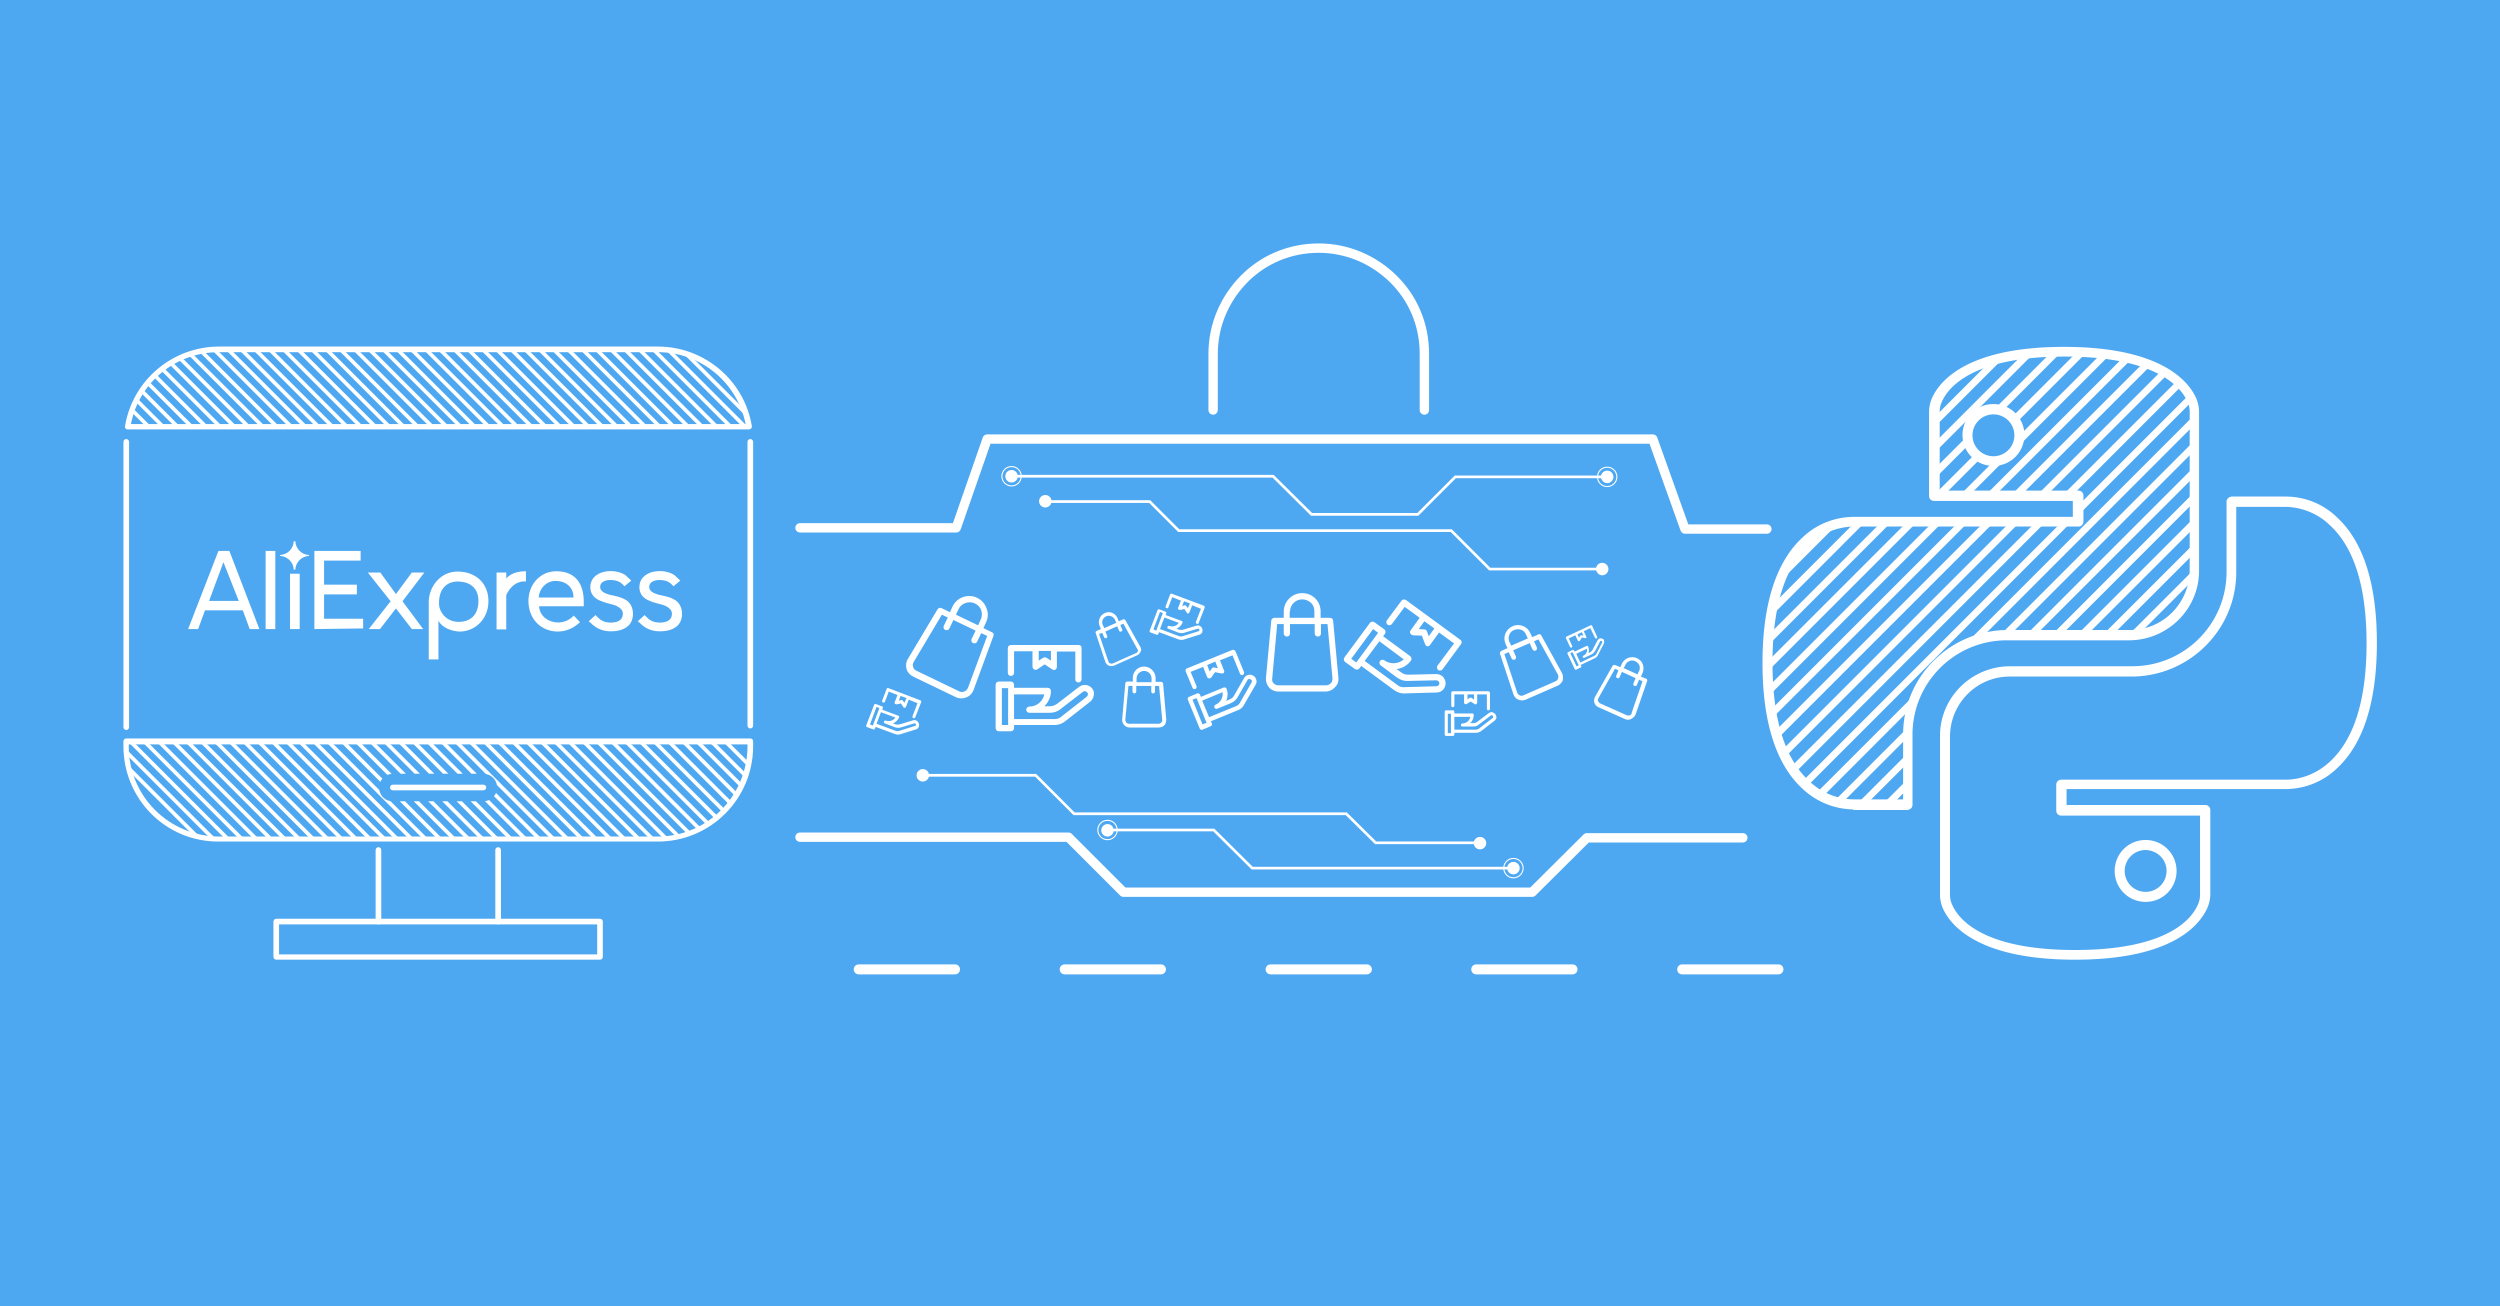 <svg xmlns="http://www.w3.org/2000/svg" xmlns:xlink="http://www.w3.org/1999/xlink" xml:space="preserve" viewBox="0 0 800 418"><style>.st0{fill:#4ea8f1}.st2{fill:#fff}.st10,.st11,.st27{fill:none;stroke:#fff;stroke-width:.866;stroke-miterlimit:10}.st11,.st27{stroke-width:.346}.st27{stroke-width:3;stroke-linecap:round;stroke-linejoin:round}</style><path id="backgrounds" d="M0 0h800v418H0z" class="st0"/><g id="ali_express"><path d="M100.6 201.3v-25h14.8v3.1h-11.7v7.7h10.5v3.1h-10.5v7.8h12.5v3.1zm31.2 0-5.1-6.6-5.1 6.6H118l7-8.9-7.3-9.2h4l5 6.9 5.1-6.9h4l-7 9.2 6.6 8.9zm8.5-2.7V211h-3.1v-18.4c0-4.7 3.6-9.7 9.2-9.7 5.7 0 9.9 3.6 9.9 9.5 0 5.7-4.3 9.7-9.2 9.7-2.4-.1-5.6-1.1-6.8-3.5m12.8-6.3c0-4-2.6-6.4-7.2-6.2-2.2.1-5.7 1.7-5.4 7.5.1 1.9 2 5.4 6.3 5.4 3.6 0 6.3-2.1 6.3-6.7m5.8 9v-18.1h3.1v1.9c1.5-1.7 3.8-2.3 6.3-2.3v3.3c-.4-.1-4-.5-6.3 4.3v11h-3.1zm10.2-9c0-5.2 3.7-9.5 8.9-9.5 6.4 0 8.8 4.3 8.8 9.7v1.5h-14.3c.2 3.4 3.3 5.2 6.1 5.2 2.1-.1 3.5-.7 5-2.2l2 2.1c-1.9 1.8-4.3 3-7.2 3-5.4-.1-9.3-4.1-9.3-9.8m8.6-6.4c-2.9 0-5.2 2.5-5.3 5.3h11.1c.1-2.7-1.8-5.3-5.8-5.3" class="st2"/><path id="A" d="m188.4 198.8 2.2-2c-.1 0 1.1 1.2 1.3 1.3.5.4 1.1.7 1.7.9 1.9.5 5.5.4 5.7-2.3.2-1.5-1-2.3-2.2-2.9-1.6-.6-3.4-.8-5.1-1.6-1.9-.8-3.1-2.2-3.1-4.3 0-5.5 7.8-6.3 11.3-3.8l1.8 1.7-2.2 1.8c-1.1-1.3-2.2-2-4.6-2-1.2 0-2.9.5-3.1 1.8-.4 1.8 1.6 2.5 2.9 2.9 1.8.4 3.7.7 5.3 1.7 2.2 1.3 2.7 4.3 1.9 6.5-.9 2.5-3.6 3.4-6 3.5-2.9.2-5.3-.7-7.3-2.8-.2 0-.5-.4-.5-.4" class="st2"/><path id="A_1_" d="m204.1 198.8 2.2-2c-.1 0 1.1 1.2 1.3 1.3.5.4 1.1.7 1.7.9 1.9.5 5.5.4 5.7-2.3.2-1.5-1-2.3-2.2-2.9-1.6-.6-3.4-.8-5.1-1.6-1.9-.8-3.1-2.2-3.1-4.3 0-5.5 7.8-6.3 11.3-3.8l1.8 1.7-2.2 1.8c-1.1-1.3-2.2-2-4.6-2-1.2 0-2.9.5-3.1 1.8-.4 1.8 1.6 2.5 2.9 2.9 1.8.4 3.7.7 5.3 1.7 2.2 1.3 2.7 4.3 1.9 6.5-.9 2.5-3.6 3.4-6 3.5-2.9.2-5.3-.7-7.3-2.8-.1 0-.5-.4-.5-.4" class="st2"/><path d="m79.9 201.3-2.2-6H65.6l-2.2 6h-3.2l9.7-25h3.5l9.6 25zm-8.4-21.4-4.6 12.4h9.5zM85 201.3v-25h3.1v25zm7.8 0v-17.7h3.1v17.7zm6.1-23.4v-.3c-2.4-.1-4.3-2-4.4-4.4H94c-.1 2.4-2 4.3-4.4 4.4v.3c2.4.1 4.3 2 4.4 4.4h.5c.1-2.4 2-4.3 4.4-4.4" class="st2"/><path d="M256 168.9h50l9.9-28.4h213l10.3 28.8h26.2M557.7 268.1h-49.9l-17.5 17.4H359.5l-17.6-17.6H256M388.2 131.2v-18c0-9.3 3.8-17.7 9.9-23.9s14.5-9.9 23.9-9.9h0c9.3 0 17.7 3.8 23.9 9.9s9.9 14.5 9.9 23.9v18" class="st27"/><path d="M437.4 311.8h-30.8c-.9 0-1.6-.7-1.6-1.6s.7-1.6 1.6-1.6h30.8c.9 0 1.6.7 1.6 1.6s-.8 1.6-1.6 1.6M503.2 311.8h-30.8c-.9 0-1.6-.7-1.6-1.6s.7-1.6 1.6-1.6h30.8c.9 0 1.6.7 1.6 1.6s-.7 1.6-1.6 1.6M569.1 311.8h-30.8c-.9 0-1.6-.7-1.6-1.6s.7-1.6 1.6-1.6h30.8c.9 0 1.6.7 1.6 1.6s-.8 1.6-1.6 1.6M371.5 311.8h-30.8c-.9 0-1.6-.7-1.6-1.6s.7-1.6 1.6-1.6h30.8c.9 0 1.6.7 1.6 1.6s-.7 1.6-1.6 1.6M305.6 311.8h-30.8c-.9 0-1.6-.7-1.6-1.6s.7-1.6 1.6-1.6h30.8c.9 0 1.6.7 1.6 1.6s-.7 1.6-1.6 1.6M349.5 220.3c-.5-.6-1.2-1-2-1.1s-1.5.1-2.2.6l-7 5.4c-.7.5-1.5.8-2.4.8h-1.7c1.3-1.3 2.1-3 2.1-4.9 0-.5-.4-1-1-1h-10.8v-1c0-.5-.4-1-1-1h-3.9c-.5 0-1 .4-1 1V233c0 .5.4 1 1 1h3.9c.5 0 1-.4 1-1v-1h13.1c1.1 0 2.1-.4 3-1l8.3-6.5c.6-.5 1-1.2 1.1-2 .2-.8 0-1.5-.5-2.2M322.6 232h-2v-11.8h2zm25.5-9.7c0 .3-.2.5-.4.7l-8.3 6.5c-.5.4-1.2.6-1.8.6h-13.1v-7.9h9.7c-.5 2.2-2.4 3.9-4.8 3.9-.5 0-1 .4-1 1 0 .5.4 1 1 1h6.5c1.3 0 2.6-.4 3.6-1.3l7-5.4c.2-.2.5-.2.7-.2.3 0 .5.2.7.4s.3.4.2.7M345.2 206.4h-21.7c-.5 0-1 .4-1 1v7.9c0 .5.4 1 1 1 .5 0 1-.4 1-1v-6.9h5.9v4.9c0 .4.2.7.5.9s.7.2 1 0l2.4-1.6 2.4 1.6c.2.1.4.2.5.2.2 0 .3 0 .5-.1.3-.2.5-.5.5-.9v-4.9h5.9v8.9c0 .5.4 1 1 1 .5 0 1-.4 1-1v-9.8c.1-.8-.4-1.2-.9-1.2m-8.9 5-1.4-.9c-.3-.2-.8-.2-1.1 0l-1.4.9v-3.1h3.9zM384.7 201.2c-.1-.4-.4-.7-.7-.9s-.8-.2-1.1-.1l-4.3 1.3c-.4.1-.9.1-1.3 0l-.8-.3c.8-.4 1.5-1 1.9-1.9q.15-.45-.3-.6l-5.1-1.9.2-.5q.15-.45-.3-.6l-1.9-.7q-.45-.15-.6.3l-2.5 6.5q-.15.45.3.6l1.9.7q.45.15.6-.3l.2-.5 6.2 2.3c.5.2 1.1.2 1.6.1l5.1-1.6c.4-.1.7-.4.9-.7.1-.5.2-.9 0-1.2m-14.7.6-.9-.4 2.1-5.6.9.4zm13.8 0c-.1.1-.2.2-.3.2l-5.1 1.6c-.3.1-.7.1-1 0l-6.2-2.3 1.4-3.7 4.6 1.7c-.6 1-1.9 1.4-3 1q-.45-.15-.6.3c-.15.45 0 .5.3.6l3.1 1.2c.6.2 1.3.3 1.9.1l4.3-1.3h.4c.1.1.2.2.2.3zM385.2 193.8 375 190q-.45-.15-.6.3L373 194q-.15.45.3.6c.45.15.5 0 .6-.3l1.2-3.2 2.8 1.1-.9 2.3c-.1.2 0 .4.1.5s.3.2.5.2l1.4-.3.8 1.2.2.2h.2c.2 0 .3-.1.4-.3l.9-2.3 2.8 1.1-1.6 4.2q-.15.45.3.6c.45.15.5 0 .6-.3l1.8-4.6c.2-.5.1-.8-.2-.9m-5.1.8-.5-.7c-.1-.2-.3-.2-.5-.2l-.8.2.6-1.5 1.9.7zM294 231.5c-.1-.4-.4-.7-.7-.9s-.8-.2-1.1-.1l-4.3 1.3c-.4.1-.9.1-1.3 0l-.8-.3c.8-.4 1.5-1 1.9-1.9q.15-.45-.3-.6l-5.1-1.9.2-.5q.15-.45-.3-.6l-1.9-.7q-.45-.15-.6.3l-2.5 6.5q-.15.45.3.6l1.9.7q.45.15.6-.3l.2-.5 6.2 2.3c.5.2 1.1.2 1.6.1l5.1-1.6c.4-.1.7-.4.9-.7.1-.4.2-.8 0-1.2m-14.7.7-.9-.4 2.1-5.6.9.4zm13.8-.1c-.1.1-.2.2-.3.2l-5.1 1.6c-.3.1-.7.1-1 0l-6.2-2.3 1.4-3.7 4.6 1.7c-.6 1-1.9 1.4-3 1q-.45-.15-.6.3c-.15.45 0 .5.3.6l3.1 1.2c.6.2 1.3.3 1.9.1l4.3-1.3h.4c.1.1.2.2.2.3zM294.5 224.1l-10.2-3.9q-.45-.15-.6.3l-1.4 3.7q-.15.45.3.6t.6-.3l1.2-3.2 2.8 1.1-.9 2.3c-.1.2 0 .4.1.5s.3.2.5.2l1.4-.3.8 1.2.2.2h.2c.2 0 .3-.1.4-.3l.9-2.3 2.8 1.1-1.6 4.2q-.15.45.3.6t.6-.3l1.8-4.6c.2-.4.1-.7-.2-.8m-5.1.8-.5-.7c-.1-.2-.3-.2-.5-.2l-.8.2.6-1.5 1.9.7zM512.8 204.4c-.3-.1-.6-.2-.9-.1s-.5.3-.7.6l-1.6 3.1c-.2.3-.4.5-.7.7l-.6.3c.2-.7.2-1.4-.1-2.1-.1-.2-.3-.3-.5-.2l-3.8 1.8-.2-.3c-.1-.2-.3-.3-.5-.2l-1.4.7c-.2.1-.3.3-.2.5l2.3 4.9c.1.2.3.3.5.2l1.4-.7c.2-.1.3-.3.2-.5l-.2-.3 4.6-2.2q.6-.3.9-.9l1.9-3.7c.1-.3.2-.6.1-.9 0-.4-.2-.6-.5-.7m-7.6 8.5-.7.3-2-4.2.7-.3zm7.5-7.6v.3l-1.9 3.7c-.1.2-.3.4-.5.5l-4.6 2.2-1.3-2.8 3.4-1.6c.2.9-.2 1.8-1.1 2.2-.2.1-.3.3-.2.5s.3.3.5.2l2.3-1.1c.5-.2.8-.6 1.1-1l1.6-3.1c0-.1.1-.2.2-.2h.3c.1 0 .1.1.2.2M509 200.1l-7.7 3.6c-.2.1-.3.3-.2.5l1.3 2.8c.1.2.3.3.5.2s.3-.3.2-.5l-1.1-2.4 2.1-1 .8 1.7c.1.1.2.2.3.2s.3-.1.4-.2l.6-1 1.1.2h.2c.1 0 .1-.1.1-.1.1-.1.1-.3 0-.4l-.8-1.7 2.1-1 1.5 3.1c.1.2.3.3.5.2s.3-.3.2-.5l-1.6-3.5c-.1-.2-.3-.3-.5-.2m-2.3 3.3-.7-.1c-.2 0-.3 0-.4.2l-.3.6-.5-1.1 1.4-.7zM462.6 218.6c0-.8-.4-1.5-.9-2.1-.6-.5-1.3-.8-2.1-.8l-8.9.2c-.9 0-1.7-.2-2.4-.8l-1.4-1c1.8-.2 3.5-1.2 4.6-2.7.3-.4.2-1.1-.2-1.4l-8.7-6.4.6-.8c.3-.4.2-1.1-.2-1.4l-3.2-2.3c-.4-.3-1.1-.2-1.4.2l-8.2 11.1c-.3.4-.2 1.1.2 1.4l3.2 2.3c.4.3 1.1.2 1.4-.2l.6-.8 10.6 7.8c.9.6 1.9 1 3 1l10.5-.3q1.2 0 2.1-.9c.5-.6.8-1.3.8-2.1M434 212l-1.6-1.2 7-9.5 1.6 1.2zm26.3 7.3c-.2.2-.4.3-.7.3l-10.5.3q-1.05 0-1.8-.6l-10.6-7.8 4.7-6.3 7.8 5.8c-1.7 1.5-4.3 1.7-6.2.3-.4-.3-1.1-.2-1.4.2s-.2 1.1.2 1.4l5.2 3.9c1.1.8 2.4 1.2 3.7 1.1l8.9-.2c.3 0 .5.1.7.3s.3.4.3.7c0 .2-.1.5-.3.6M467.4 204.8 449.9 192c-.4-.3-1.1-.2-1.4.2l-4.7 6.3c-.3.4-.2 1.1.2 1.4s1.1.2 1.4-.2l4.1-5.5 4.8 3.5-2.9 4c-.2.3-.3.7-.1 1s.5.5.8.6l2.9.1 1 2.7c.1.2.2.3.3.5.1.1.3.2.4.2.4.1.7-.1.9-.4l2.9-4 4.8 3.5-5.3 7.1c-.3.4-.2 1.1.2 1.4s1.1.2 1.4-.2l5.8-7.9c.5-.5.4-1.2 0-1.5m-10.2-1.2-.6-1.6c-.1-.4-.5-.6-.9-.6l-1.7-.1 1.8-2.5 3.2 2.3zM478.5 228.5c-.3-.3-.6-.5-1-.6s-.8.1-1.1.3l-3.7 2.8c-.4.3-.8.4-1.3.4h-.9c.7-.7 1.1-1.6 1.1-2.6 0-.3-.2-.5-.5-.5h-5.7v-.5c0-.3-.2-.5-.5-.5h-2.1c-.3 0-.5.2-.5.5v7.2c0 .3.2.5.5.5h2.1c.3 0 .5-.2.5-.5v-.5h6.9c.6 0 1.1-.2 1.6-.5l4.4-3.4c.3-.3.5-.6.6-1-.1-.4-.2-.8-.4-1.1m-14.2 6.1h-1v-6.2h1zm13.5-5.1c0 .1-.1.3-.2.3l-4.4 3.4q-.45.3-.9.3h-6.9v-4.1h5.1c-.2 1.2-1.3 2.1-2.5 2.1-.3 0-.5.2-.5.5s.2.5.5.5h3.4c.7 0 1.4-.2 1.9-.7l3.7-2.8c.1-.1.2-.1.4-.1.1 0 .3.1.4.2-.1.1 0 .2 0 .4M476.2 221.2h-11.3c-.3 0-.5.2-.5.5v4.1c0 .3.2.5.5.5s.5-.2.5-.5v-3.6h3.1v2.6c0 .2.1.4.3.5s.4.1.5 0l1.3-.8 1.3.8c.1.1.2.1.3.1s.2 0 .2-.1c.2-.1.3-.3.3-.5v-2.6h3.1v4.6c0 .3.2.5.5.5s.5-.2.5-.5v-5.2c-.1-.2-.3-.4-.6-.4m-4.6 2.6-.7-.5q-.3-.15-.6 0l-.7.5v-1.6h2.1v1.6zM401 216.2c-.5-.3-1.1-.4-1.6-.2-.6.1-1 .5-1.3 1l-3.2 5.6c-.3.5-.8 1-1.4 1.2l-1.1.5c.5-1.2.6-2.6.1-3.9-.1-.4-.6-.5-.9-.4l-7.3 3-.3-.7c-.1-.4-.6-.5-.9-.4l-2.6 1.1c-.4.1-.5.6-.4.9l3.8 9.2c.1.4.6.5.9.4l2.6-1.1c.4-.1.5-.6.4-.9l-.3-.7 8.8-3.6c.7-.3 1.3-.8 1.7-1.5l3.8-6.6c.3-.5.4-1.1.2-1.6-.2-.6-.5-1.1-1-1.3m-14.9 15.1-1.3.5-3.2-7.9 1.3-.5zm14.5-13.5c0 .2 0 .4-.1.6l-3.8 6.6c-.2.4-.6.7-1 .9l-8.8 3.6-2.2-5.3 6.5-2.7c.3 1.6-.6 3.3-2.2 4-.4.1-.5.6-.4.9.1.4.6.5.9.4l4.4-1.8q1.35-.6 2.1-1.8l3.2-5.6c.1-.2.2-.3.4-.3.2-.1.4 0 .6.1s.3.2.4.4M394.3 208l-14.5 5.9c-.4.1-.5.6-.4.9l2.2 5.3c.1.4.6.5.9.4s.5-.6.4-.9L381 215l4-1.6 1.3 3.3c.1.2.3.4.6.4s.5-.1.7-.3l1.2-1.7 2.1.4h.4c.1 0 .2-.1.3-.2.2-.2.2-.5.1-.7l-1.3-3.3 4-1.6 2.4 5.9c.1.4.6.5.9.4s.5-.6.4-.9l-2.7-6.6c-.3-.5-.7-.7-1.1-.5m-4.6 5.8-1.2-.2c-.3-.1-.6.1-.7.3l-.7 1-.8-2.1 2.6-1.1zM428.3 217l-1.7-18.4c0-.5-.5-.9-1-.9h-3v-2c0-1.6-.6-3.1-1.7-4.2s-2.6-1.7-4.2-1.7c-3.3 0-5.9 2.7-5.9 5.9v2h-3c-.5 0-.9.4-1 .9l-1.7 18.4c-.1 1.1.3 2.2 1 3s1.8 1.3 2.9 1.3h15.2c1.1 0 2.2-.5 2.9-1.3.9-.8 1.3-1.9 1.2-3m-15.5-21.3c0-2.2 1.8-3.9 3.9-3.9 1.1 0 2 .4 2.8 1.1s1.1 1.7 1.1 2.8v2h-7.9v-2zm13 23q-.6.6-1.5.6h-15.2q-.9 0-1.5-.6c-.4-.4-.6-.9-.5-1.5l1.6-17.5h2.1v3c0 .5.4 1 1 1s1-.4 1-1v-3h7.9v3c0 .5.4 1 1 1s1-.4 1-1v-3h2.1l1.6 17.5q0 .9-.6 1.5M499.8 215.3l-6.6-12c-.2-.3-.6-.5-.9-.3l-2 .9-.6-1.3c-.5-1.1-1.3-1.9-2.4-2.3s-2.3-.4-3.3.1c-2.2 1-3.2 3.5-2.2 5.7l.6 1.3-2 .9c-.3.2-.5.5-.4.9l4.3 13c.3.8.8 1.4 1.6 1.7.7.3 1.6.3 2.3 0l10.3-4.5c.7-.3 1.3-1 1.6-1.7.1-.9.1-1.7-.3-2.4m-16.8-9.9c-.6-1.5 0-3.2 1.5-3.8.7-.3 1.5-.3 2.2-.1s1.3.8 1.6 1.5l.6 1.3-5.3 2.3zm15.6 11.7c-.1.4-.4.7-.8.9l-10.3 4.5q-.6.3-1.2 0c-.4-.2-.7-.5-.8-.9l-4.1-12.3 1.4-.6.9 2c.2.4.6.5 1 .4.4-.2.5-.6.4-1l-.9-2 5.3-2.3.9 2c.2.4.6.5 1 .4.4-.2.5-.6.4-1l-.9-2 1.4-.6 6.3 11.4c.1.3.1.7 0 1.1M523.4 228.6l3.7-10.7c.1-.3 0-.6-.3-.7l-1.7-.7.5-1.1c.4-.9.4-1.9.1-2.8s-1-1.6-1.9-2c-1.8-.8-4 0-4.8 1.8l-.5 1.1-1.7-.7c-.3-.1-.6 0-.8.3l-5.6 9.9c-.3.6-.4 1.3-.2 1.9s.7 1.2 1.3 1.4l8.5 3.8c.6.3 1.3.3 1.9 0s1.3-.9 1.5-1.5m-3.3-15.8c.5-1.2 2-1.8 3.2-1.2.6.3 1 .7 1.3 1.3.2.6.2 1.3-.1 1.8l-.5 1.1-4.4-2zm1.5 16.1c-.3.1-.7.1-1 0l-8.5-3.8c-.3-.1-.5-.4-.7-.7-.1-.3-.1-.7.1-1l5.3-9.4 1.1.5-.7 1.7c-.1.3 0 .7.3.8s.7 0 .8-.3l.7-1.7 4.4 2-.7 1.7c-.1.3 0 .7.3.8s.7 0 .8-.3l.7-1.7 1.1.5-3.5 10.2c.1.3-.2.5-.5.7M311.5 220.9l6.4-17.4c.2-.5 0-1-.5-1.2l-2.7-1.3.8-1.8c.7-1.4.8-3 .2-4.5-.5-1.5-1.6-2.7-3-3.4-2.9-1.4-6.5-.2-7.9 2.8l-.8 1.8-2.7-1.3c-.5-.2-1-.1-1.3.4l-9.5 15.9c-.6.9-.7 2.1-.4 3.2s1.1 1.9 2.1 2.4l13.7 6.6c1 .5 2.2.5 3.2.1 1.2-.4 2-1.3 2.4-2.3m-4.8-25.9c.9-2 3.3-2.8 5.3-1.9 1 .5 1.7 1.3 2 2.2s.3 2.1-.2 3l-.8 1.8-7.1-3.4zm1.8 26.3c-.5.2-1.1.2-1.6-.1l-13.7-6.6c-.5-.2-.9-.7-1-1.2-.2-.5-.1-1.1.2-1.6l9-15.1 1.9.9-1.3 2.7c-.2.5 0 1.1.5 1.3s1.1 0 1.3-.5l1.3-2.7 7.1 3.4-1.3 2.7c-.2.5 0 1.1.5 1.3s1.1 0 1.3-.5l1.3-2.7 1.9.9-6.1 16.5c-.3.7-.7 1.1-1.3 1.3M373.2 230.2l-1-11.4c0-.3-.3-.6-.6-.6h-1.8V217c0-1-.4-1.9-1.1-2.6s-1.6-1.1-2.6-1.1c-2 0-3.6 1.6-3.6 3.6v1.2h-1.8c-.3 0-.6.2-.6.6l-1 11.4c-.1.7.2 1.4.6 1.9.5.5 1.1.8 1.8.8h9.4c.7 0 1.3-.3 1.8-.8.3-.5.5-1.1.5-1.8m-9.5-13.1c0-1.3 1.1-2.4 2.4-2.4.7 0 1.3.3 1.7.7s.7 1.1.7 1.7v1.2h-4.8zm7.9 14.1c-.2.3-.6.4-.9.4h-9.4c-.3 0-.7-.1-.9-.4q-.3-.45-.3-.9l1-10.8h1.3v1.8c0 .3.3.6.6.6s.6-.3.6-.6v-1.8h4.8v1.8c0 .3.3.6.6.6s.6-.3.6-.6v-1.8h1.3l1 10.8c.1.3 0 .7-.3.9M364.9 207l-4.8-8.6c-.1-.2-.4-.3-.7-.2l-1.4.6-.4-1c-.3-.8-1-1.4-1.7-1.7-.8-.3-1.6-.3-2.4.1-1.6.7-2.3 2.6-1.6 4.1l.4 1-1.4.6c-.2.1-.4.4-.3.6l3.1 9.3c.2.6.6 1 1.1 1.2s1.1.2 1.7 0l7.4-3.3c.5-.2.9-.7 1.1-1.2.3-.4.2-1-.1-1.5m-12-7c-.5-1.1 0-2.3 1.1-2.8.5-.2 1.1-.2 1.6 0s.9.6 1.2 1.1l.4 1-3.8 1.7zm11.2 8.4q-.15.45-.6.6l-7.4 3.3c-.3.1-.6.1-.8 0q-.45-.15-.6-.6l-3-8.8 1-.4.6 1.4c.1.3.4.4.7.3s.4-.4.3-.7l-.6-1.4 3.8-1.7.6 1.4c.1.3.4.4.7.3s.4-.4.3-.7l-.6-1.4 1-.4 4.5 8.2c.1 0 .2.3.1.6" class="st2"/><circle cx="323.7" cy="152.4" r="2" class="st2"/><path d="M334.5 162.4c1.1 0 2-.9 2-2s-.9-2-2-2-2 .9-2 2 .9 2 2 2M512.7 184.1c1.1 0 2-.9 2-2s-.9-2-2-2-2 .9-2 2c.1 1.1 1 2 2 2" class="st2"/><path d="M323.7 152.4h83.7l12.3 12.2h34l12-12h48.6M334.5 160.5h33.4l9.3 9.3h87.2l12.3 12.3h36" class="st10"/><circle cx="323.7" cy="152.4" r="3.1" class="st11"/><path d="M514.3 154.6c1.1 0 2-.9 2-2s-.9-2-2-2-2 .9-2 2c.1 1.1.9 2 2 2" class="st2"/><circle cx="514.3" cy="152.6" r="3.1" class="st11"/><circle cx="484.3" cy="277.8" r="2" class="st2"/><path d="M473.6 267.8c-1.1 0-2 .9-2 2s.9 2 2 2 2-.9 2-2-.9-2-2-2M295.3 246.1c-1.1 0-2 .9-2 2s.9 2 2 2 2-.9 2-2-.9-2-2-2" class="st2"/><path d="M484.3 277.8h-83.6l-12.3-12.2h-34M473.6 269.7h-33.4l-9.4-9.3h-87.1l-12.3-12.3h-36.1" class="st10"/><circle cx="484.3" cy="277.8" r="3.1" class="st11"/><path d="M354.4 263.7c-1.1 0-2 .9-2 2s.9 2 2 2 2-.9 2-2c-.1-1.2-.9-2-2-2" class="st2"/><circle cx="354.4" cy="265.6" r="3.1" class="st11"/><path d="M87.5 306.2v-11.3c0-.5.4-.9.9-.9H192c.5 0 .9.4.9.9v11.3c0 .5-.4.9-.9.9H88.4c-.5 0-.9-.4-.9-.9m103.6-10.4H89.3v9.6h101.8zM40.8 137.4h-.1c-.5-.1-.8-.5-.7-1 2.4-14.7 15.2-25.5 30.1-25.5h140.4c14.9 0 27.7 10.8 30.1 25.5v.1c0 .5-.4.9-.9.9zm197.8-1.7c-2.7-13.4-14.5-23.1-28.2-23H70c-13.7 0-25.5 9.6-28.1 23zM124.8 252c0-.5.4-.9.9-.9h29c.5 0 .9.4.9.9s-.4.9-.9.9h-29c-.5 0-.9-.4-.9-.9" class="st2"/><path d="M39.5 238.8v-1.6c0-.5.4-.9.9-.9h199.7c.5 0 .9.4.9.9v1.6c0 16.9-13.7 30.5-30.5 30.5H70c-16.9.1-30.5-13.6-30.5-30.5m1.7-.6v.7c0 15.9 12.9 28.7 28.8 28.8h140.4c15.9 0 28.7-12.9 28.8-28.8v-.7zM39.5 232.7v-91.3c0-.5.4-.9.9-.9s.9.4.9.9v91.3c0 .5-.4.9-.9.9s-.9-.4-.9-.9M239.2 232.2v-90.8c0-.5.4-.9.9-.9s.9.4.9.9v90.8c0 .5-.4.9-.9.9s-.9-.4-.9-.9M120.2 294.9V272c0-.5.4-.9.9-.9s.9.4.9.9v22.9c0 .5-.4.9-.9.9s-.9-.4-.9-.9M158.5 294.9V272c0-.5.4-.9.9-.9s.9.4.9.9v22.9c0 .5-.4.9-.9.9s-.9-.4-.9-.9" class="st2"/><defs><path id="SVGID_00000166650416771552648660000009519796752264143528_" d="M40.8 136.5h198.8c-2.4-14.3-14.7-24.8-29.2-24.8H70c-14.5.1-26.8 10.6-29.2 24.8"/></defs><clipPath id="SVGID_00000030468678275479385840000012376833398804199089_"><use xlink:href="#SVGID_00000166650416771552648660000009519796752264143528_" style="overflow:visible"/></clipPath><g style="clip-path:url(#SVGID_00000030468678275479385840000012376833398804199089_)"><path d="m93.134-12.364.849-.849 335.519 335.52-.849.848zM88.619-12.401l.849-.849 335.518 335.52-.848.848zM84.033-12.367l.849-.849L420.4 322.304l-.849.848zM79.518-12.404l.848-.849 335.52 335.519-.85.849zM74.932-12.37l.849-.849L411.3 322.301l-.849.848zM70.417-12.408l.848-.848 335.52 335.519-.85.848zM65.83-12.373l.85-.849 335.518 335.52-.848.848zM61.315-12.41l.849-.849L397.683 322.26l-.849.848zM56.73-12.376l.848-.849 335.52 335.52-.85.848zM52.144-12.343l.848-.848 335.519 335.519-.849.848zM47.623-12.393l.849-.848L383.99 322.277l-.848.849zM43.037-12.359l.849-.848 335.519 335.519-.849.848zM38.522-12.396l.848-.848 335.52 335.519-.85.848zM33.936-12.362l.848-.848 335.52 335.519-.85.848zM29.42-12.399l.85-.848 335.518 335.519-.848.848zM24.835-12.365l.848-.848 335.52 335.519-.85.848zM20.32-12.402l.848-.848 335.519 335.519-.849.848zM15.734-12.368l.848-.848 335.52 335.519-.85.848zM11.218-12.405l.849-.849 335.519 335.52-.849.848zM6.632-12.37l.849-.85L343 322.3l-.849.848zM2.117-12.408l.849-.849 335.519 335.52-.849.848zM-2.37-12.376l.849-.849 335.519 335.52-.849.848zM-6.885-12.413l.849-.848 335.519 335.519-.849.848zM-11.47-12.38l.848-.848 335.519 335.52-.849.848zM-16.057-12.345l.849-.849 335.519 335.52-.849.848zM-20.572-12.383l.848-.848 335.52 335.519-.85.848zM-25.158-12.348l.849-.849 335.519 335.52-.849.848zM-29.673-12.386l.848-.848 335.52 335.519-.85.848zM-34.26-12.351l.85-.849 335.518 335.519-.848.848zM-38.774-12.389l.848-.848 335.519 335.519-.849.848zM-43.36-12.355l.848-.848 335.52 335.519-.85.848zM-47.876-12.392l.849-.848 335.519 335.519-.849.848zM-52.058-12.35l.848-.848 335.52 335.519-.85.848zM-56.573-12.387l.848-.848 335.519 335.519-.848.848zM-61.16-12.352l.85-.849 335.518 335.519-.848.848zM-65.675-12.39l.849-.848L270.693 322.28l-.849.848zM-70.26-12.356l.848-.848 335.519 335.519-.849.848zM-74.776-12.393l.849-.848 335.519 335.519-.849.848zM-79.362-12.359l.849-.848 335.519 335.519-.849.848zM-83.877-12.396l.848-.848 335.52 335.519-.85.848zM-88.463-12.362l.849-.848 335.519 335.519-.849.848zM-92.978-12.399l.848-.848 335.52 335.519-.85.848zM-97.564-12.365l.848-.848 335.52 335.519-.85.848zM-102.155-12.344l.848-.848 335.52 335.518-.85.849z" class="st2"/></g><defs><path id="SVGID_00000178905089181153473560000009699068748167009682_" d="M40.4 237.3v1.6c0 16.4 13.3 29.6 29.6 29.6h140.4c16.4 0 29.6-13.3 29.6-29.6v-1.6zm80.9 14.7c0-2.4 2-4.4 4.4-4.4h29c2.4 0 4.4 2 4.4 4.4s-2 4.4-4.4 4.4h-29c-2.4.1-4.4-1.9-4.4-4.4"/></defs><clipPath id="SVGID_00000175287068500919002020000017198046080875905186_"><use xlink:href="#SVGID_00000178905089181153473560000009699068748167009682_" style="overflow:visible"/></clipPath><g style="clip-path:url(#SVGID_00000175287068500919002020000017198046080875905186_)"><path d="m53.821 59.833.849-.848 335.519 335.519-.849.848zM49.306 59.797l.849-.849 335.519 335.519-.849.848zM44.82 59.828l.848-.848 335.519 335.519-.849.848zM40.304 59.791l.848-.848 335.52 335.519-.85.848zM35.718 59.825l.849-.848 335.519 335.519-.849.848zM31.132 59.859l.849-.849L367.5 394.53l-.849.848zM26.617 59.822l.848-.848 335.52 335.519-.85.848zM22.03 59.856l.85-.849 335.518 335.52-.848.848zM17.516 59.82l.848-.85 335.52 335.52-.85.848zM12.93 59.853l.848-.849 335.52 335.52-.85.848zM8.415 59.816l.848-.848 335.52 335.519-.85.848zM3.829 59.85 4.677 59l335.52 335.519-.85.849zM-.687 59.813l.849-.849 335.519 335.52-.849.848zM-5.081 59.826l.848-.849 335.52 335.52-.85.848zM-9.667 59.86l.848-.85 335.52 335.52-.85.848zM-14.183 59.822l.849-.848 335.519 335.519-.849.848zM-18.768 59.856l.848-.848L317.6 394.527l-.848.848zM-23.284 59.82l.849-.849 335.519 335.52-.849.848zM-27.87 59.853l.849-.848 335.519 335.519-.849.848zM-32.385 59.817l.849-.849 335.519 335.52-.849.848zM-36.872 59.849l.849-.849 335.519 335.519-.849.848zM-41.387 59.811l.849-.848L294.98 394.482l-.849.848zM-45.973 59.845l.849-.848 335.519 335.519-.849.848zM-50.488 59.808l.848-.848 335.52 335.519-.85.848zM-55.074 59.842l.849-.848 335.519 335.519-.849.848zM-59.59 59.805l.85-.848 335.518 335.519-.848.848zM-64.175 59.84l.848-.85 335.52 335.52-.85.848zM-68.69 59.802l.848-.848 335.519 335.519-.849.848zM-73.276 59.836l.848-.848 335.52 335.519-.85.848zM-77.792 59.8l.849-.85 335.519 335.52-.849.848zM-82.377 59.833l.848-.848 335.52 335.519-.85.848zM-86.49 59.804l.849-.849 335.519 335.52-.849.848zM-91.076 59.838l.849-.849 335.519 335.519-.849.848zM-95.59 59.8l.848-.848 335.519 335.52-.849.848zM-100.177 59.834l.849-.848L236.19 394.505l-.849.848zM-104.692 59.798l.849-.849 335.519 335.52-.849.848zM-109.278 59.831l.849-.848L227.09 394.502l-.849.848zM-113.793 59.795l.848-.849 335.52 335.52-.85.848zM-118.38 59.828l.85-.848 335.518 335.519-.848.848zM-122.894 59.792l.848-.849 335.52 335.52-.85.848zM-127.48 59.825l.848-.848 335.52 335.519-.85.848zM-132.066 59.86l.848-.85 335.52 335.52-.85.848zM-136.587 59.81l.849-.85L199.78 394.48l-.849.848zM-141.173 59.843l.849-.849 335.519 335.52-.849.848zM-145.688 59.806l.848-.848 335.52 335.519-.85.848z" class="st2"/></g><path d="M592.6 259c-6-.2-11.6-2.6-15.9-6.7-8.4-7.8-12.7-21.3-12.7-40.1s4.3-32.3 12.7-40.1c4.4-4.3 10.4-6.7 16.6-6.7h70v-5.1h-44.4c-.9 0-1.6-.7-1.6-1.6v-26.9c0-1.4.3-2.8.8-4.1 2.1-5 10.3-16.7 42.4-16.7 32 0 40.3 11.7 42.4 16.7.5 1.3.8 2.7.8 4.1v50.8c0 12.3-10 22.2-22.3 22.3h-39.2c-16.7 0-30.2 13.5-30.2 30.2v22.5c0 .4-.2.8-.5 1.1s-.7.4-1.1.5h-17.3c0-.2-.2-.2-.5-.2m.2-90.5c-5.2.2-10.2 2.3-14 5.9-7.7 7.2-11.6 19.9-11.6 37.7 0 17.9 3.9 30.6 11.7 37.8 3.8 3.7 8.9 5.8 14.2 5.9H609V235c0-18.4 14.9-33.3 33.4-33.4h39.2c10.5 0 19-8.5 19.1-19.1v-50.8c0-1-.2-2-.6-2.9-1.8-4.4-9.3-14.7-39.4-14.7s-37.6 10.3-39.4 14.7c-.4.9-.6 1.9-.6 2.9V157h44.4c.9 0 1.6.7 1.6 1.6v8.3c0 .9-.7 1.6-1.6 1.6h-72.3m45.1-19.4c-5.5 0-9.9-4.4-9.9-9.9s4.4-9.9 9.9-9.9 9.9 4.4 9.9 9.9-4.4 9.9-9.9 9.9m0-16.5a6.7 6.7 0 1 0 6.7 6.7c0-3.7-3-6.7-6.7-6.7" class="st2"/><path d="M664 307.1c-32 0-40.3-11.7-42.4-16.7-.5-1.3-.8-2.7-.8-4.1v-50.8c0-12.3 10-22.2 22.3-22.3h39.2c16.7 0 30.2-13.5 30.2-30.2v-22.5c0-.4.2-.8.5-1.1s.7-.4 1.1-.5h17.3c6.2 0 12.1 2.4 16.5 6.7 8.4 7.8 12.7 21.3 12.7 40.1s-4.3 32.3-12.7 40.1c-4.4 4.3-10.4 6.7-16.6 6.7h-70v5.1h44.4c.9 0 1.6.7 1.6 1.6v26.9c0 1.4-.3 2.8-.8 4.1-2.2 5.2-10.5 16.9-42.5 16.9m-20.9-90.6c-10.5 0-19 8.5-19.1 19.1v50.8c0 1 .2 2 .6 2.9 1.8 4.4 9.3 14.7 39.4 14.7s37.6-10.3 39.4-14.7c.4-.9.6-1.9.6-2.9V261h-44.4c-.9 0-1.6-.7-1.6-1.6v-8.3c0-.9.7-1.6 1.6-1.6h71.7c5.4 0 10.5-2.2 14.4-5.9 7.7-7.2 11.6-19.9 11.6-37.7 0-17.9-3.9-30.6-11.7-37.8-3.8-3.7-8.9-5.8-14.2-5.9h-15.8v20.9c0 18.4-15 33.3-33.4 33.4zm43.5 72.1c-5.5 0-9.9-4.4-9.9-9.9s4.4-9.9 9.9-9.9 9.9 4.4 9.9 9.9-4.4 9.9-9.9 9.9m0-16.6a6.7 6.7 0 1 0 6.7 6.7c0-3.7-3-6.6-6.7-6.7" class="st2"/><defs><path id="SVGID_00000091704636698065602290000016215161135207590022_" d="M701.4 128.2c-2-4.9-10-15.7-40.9-15.7s-38.9 10.8-40.9 15.7c-.5 1.1-.7 2.3-.7 3.5v26.9h46v8.3h-71.7s-27.6-2-27.6 45.2 27.6 45.2 27.6 45.2h17.4v-22.5c0-17.5 14.2-31.8 31.8-31.8h39.2c11.4 0 20.6-9.2 20.6-20.7v-50.8c-.1-1-.3-2.2-.8-3.3m-63.5 19.3c-4.6 0-8.3-3.7-8.3-8.3s3.7-8.3 8.3-8.3 8.3 3.7 8.3 8.3-3.7 8.3-8.3 8.3"/></defs><clipPath id="SVGID_00000057849935317179028820000000715505973659520138_"><use xlink:href="#SVGID_00000091704636698065602290000016215161135207590022_" style="overflow:visible"/></clipPath><g style="clip-path:url(#SVGID_00000057849935317179028820000000715505973659520138_)"><path d="M787.8 96.5 625.3 259h3.1L790.9 96.5zM779.3 96.8 617 259h3.2L782.4 96.8zM771 96.8 609.2 258.6h3.2L774.2 96.8zM762.8 96.8 600.8 259h3.1l162-162.2zM754.7 96.8 592.5 259h3.1L757.9 96.8zM745.8 97.4 584.4 258.9h3.1L749 97.4zM737.6 97.4 576.1 258.9h3.2L740.7 97.4zM729.3 97.5 567.9 258.9h3.1L732.4 97.5zM721.1 97.4 559.6 258.9h3.2L724.2 97.4zM712.5 97.8 551.4 258.9h3.2l161-161.1zM703.6 98.4 542.8 259.2h3.2L706.8 98.4zM695.7 98.1l-161 161h3.1l161.1-161zM687.2 98.4 526.3 259.3h3.1L690.3 98.4zM678.6 98.7 518 259.3h3.2L681.8 98.7zM671.3 97.8l-162 162h3.2l162-162zM663.3 97.4 500.7 260.1h3.2L666.5 97.4zM655.4 97.1 492.8 259.8h3.1L658.6 97.1z" class="st2"/></g><defs><path id="SVGID_00000057119890016741535910000005140897050661252995_" d="M890.8 136.5h198.8c-2.4-14.3-14.7-24.8-29.2-24.8H920c-14.5.1-26.8 10.6-29.2 24.8"/></defs><clipPath id="SVGID_00000081645656302397311460000011161224195080679345_"><use xlink:href="#SVGID_00000057119890016741535910000005140897050661252995_" style="overflow:visible"/></clipPath><g style="clip-path:url(#SVGID_00000081645656302397311460000011161224195080679345_)"><path d="m797.936-12.344.849-.848 335.519 335.519-.849.848zM793.42-12.38l.85-.85 335.518 335.52-.848.848zM788.835-12.347l.848-.848 335.52 335.519-.85.848zM784.32-12.384l.848-.848 335.52 335.519-.85.848zM779.734-12.35l.848-.848 335.52 335.519-.85.848zM775.218-12.387l.849-.849 335.519 335.52-.849.848zM770.633-12.353l.848-.848 335.52 335.518-.85.849zM766.117-12.39l.849-.849 335.519 335.52-.849.848zM761.531-12.356l.849-.849 335.519 335.52-.849.848zM757.016-12.393l.849-.849 335.519 335.52-.849.848zM752.43-12.359l.849-.849 335.519 335.52-.849.848zM747.839-12.338l.848-.849 335.52 335.52-.85.848z" class="st0"/></g><defs><path id="SVGID_00000024680791751081289360000003278281559282547637_" d="M890.4 237.3v1.6c0 16.4 13.3 29.6 29.6 29.6h140.4c16.4 0 29.6-13.3 29.6-29.6v-1.6zm80.9 14.7c0-2.4 2-4.4 4.4-4.4h29c2.4 0 4.4 2 4.4 4.4s-2 4.4-4.4 4.4h-29c-2.4.1-4.4-1.9-4.4-4.4"/></defs><clipPath id="SVGID_00000119815380637490142040000004865867444982319268_"><use xlink:href="#SVGID_00000024680791751081289360000003278281559282547637_" style="overflow:visible"/></clipPath><g style="clip-path:url(#SVGID_00000119815380637490142040000004865867444982319268_)"><path d="m799.506 59.814.849-.849 335.519 335.52-.849.848zM794.92 59.848l.849-.849 335.519 335.52-.849.848zM790.405 59.81l.849-.848 335.518 335.52-.848.848zM785.82 59.845l.848-.848 335.519 335.518-.849.849zM781.304 59.808l.848-.849 335.52 335.52-.85.848zM776.718 59.842l.848-.848 335.52 335.518-.85.849zM772.203 59.805l.848-.849 335.519 335.52-.848.848zM767.617 59.839l.848-.849 335.52 335.52-.85.848zM763.505 59.81l.848-.849 335.52 335.52-.85.848zM758.919 59.843l.848-.848 335.52 335.519-.85.848zM754.404 59.807l.848-.849 335.52 335.52-.85.848zM749.818 59.84l.848-.848 335.519 335.519-.849.848zM745.302 59.804l.849-.849 335.519 335.519-.849.849zM740.716 59.837l.849-.848 335.519 335.519-.849.848zM736.201 59.8l.849-.848 335.519 335.519-.849.849zM731.615 59.834l.849-.848 335.519 335.519-.849.848zM727.1 59.798l.848-.849 335.52 335.519-.85.849zM722.514 59.831l.848-.848 335.52 335.519-.85.848zM717.928 59.865l.849-.848 335.519 335.519-.849.848zM713.407 59.815l.849-.848 335.519 335.519-.849.848zM708.821 59.849l.849-.849 335.519 335.52-.849.848zM704.306 59.812l.849-.848 335.519 335.519-.849.848z" class="st0"/></g></g></svg>